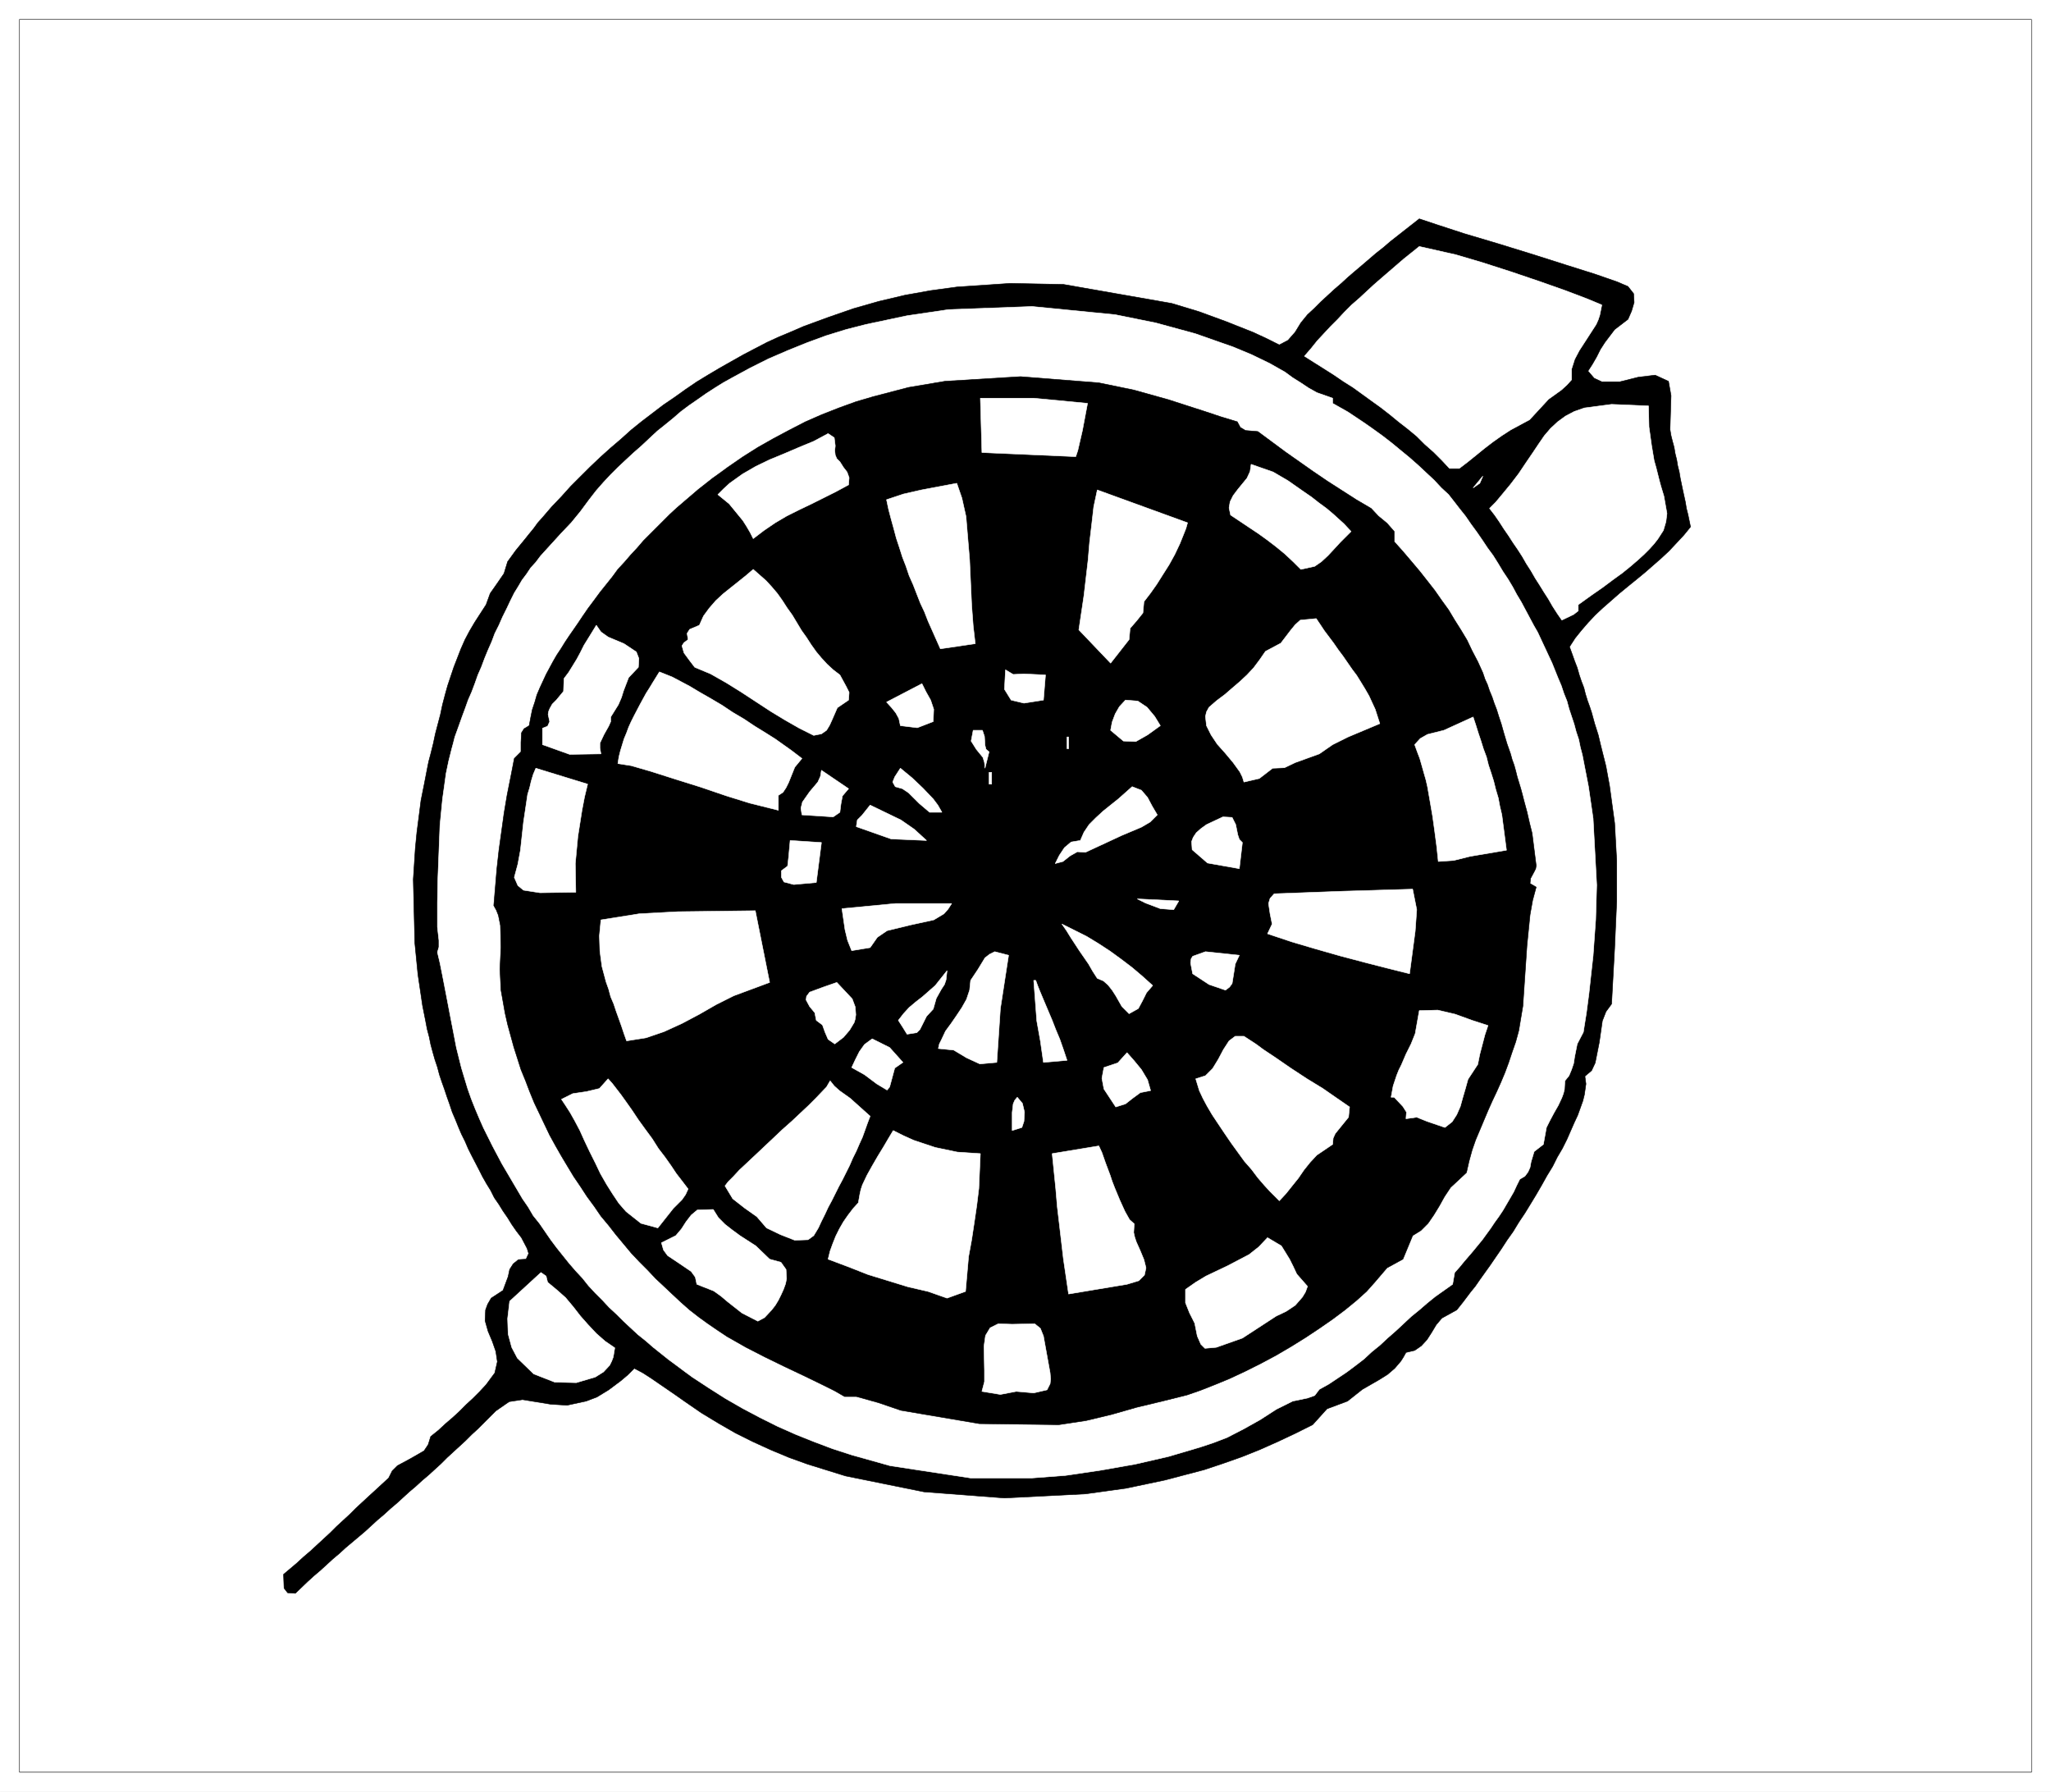 <svg width="3990.349" height="3485.302" viewBox="0 0 2992.762 2613.977" xmlns="http://www.w3.org/2000/svg"><rect x="0" y="0" width="2992.762" height="2613.977" fill="#808080" stroke="none"/><defs><clipPath id="a"><path d="M0 1.2h2993V2616H0Zm0 0"/></clipPath><clipPath id="b"><path d="M0 1.2h2992.762v2613.976H0Zm0 0"/></clipPath></defs><g clip-path="url(#a)" transform="translate(0 -1.2)"><path style="fill:#fff;fill-opacity:1;fill-rule:nonzero;stroke:none" d="M0 2615.176h2992.762V1.199H0Zm0 0"/></g><g clip-path="url(#b)" transform="translate(0 -1.2)"><path style="fill:#fff;fill-opacity:1;fill-rule:evenodd;stroke:#fff;stroke-width:.16;stroke-linecap:square;stroke-linejoin:bevel;stroke-miterlimit:10;stroke-opacity:1" d="M0 .5h657.75V575H0Zm0 0" transform="matrix(4.55 0 0 -4.55 0 2617.45)"/></g><path style="fill:#000;fill-opacity:1;fill-rule:evenodd;stroke:#000;stroke-width:.16;stroke-linecap:square;stroke-linejoin:bevel;stroke-miterlimit:10;stroke-opacity:1" d="m522.09 472.62-4.28-3.28-3.12-4.11-1.48-2.3-1.15-2.3-1.32-2.3-1.48-2.31 1.98-2.3 2.46-1.15h5.76l5.92 1.48 5.42.66 4.28-1.97.82-4.6-.33-10.85.33-1.97.5-1.97.49-1.81.33-1.97.49-1.97.33-1.98.49-1.97.33-1.97.82-3.94.83-3.78.32-1.98.5-1.97.82-3.94-2.14-2.63-2.3-2.47-2.47-2.63-2.46-2.3-2.63-2.3-2.63-2.3-2.8-2.3-2.63-2.13-2.8-2.3-2.63-2.31-2.63-2.3-2.46-2.3-2.31-2.46-2.13-2.47-1.98-2.46-1.81-2.8.83-2.3.82-2.3.82-2.13.66-2.3.66-1.98.82-2.13.49-1.97.66-2.14.66-1.81.65-1.97.5-1.81.49-1.8 1.15-3.62.82-3.45.83-3.29.82-3.28 1.15-6.25 1.64-12 .66-11.99v-13.15l-.66-14.95-.98-17.91-1.81-2.47-1.15-2.96-.99-6.9-1.31-6.57-1.16-2.47-2.13-1.8.33-2.47-.5-3.45-.49-1.97-.82-2.3-.83-2.3-1.15-2.47-1.15-2.63-1.15-2.63-1.48-2.96-1.64-2.79-1.48-2.96-1.81-2.95-1.65-2.96-1.81-3.12-1.8-2.96-1.81-2.96-1.98-2.96-1.8-2.96-1.98-2.79-1.81-2.79-1.81-2.63-1.8-2.63-1.65-2.3-1.64-2.3-1.48-2.14-1.48-1.81-2.47-3.28-1.97-2.47-4.77-2.63-1.81-2.13-1.48-2.47-1.48-2.3-1.81-1.97-2.14-1.48-2.79-.66-.82-1.48-.83-1.31-1.97-2.3-2.3-1.97-2.63-1.65-5.43-3.12-4.77-3.78-6.58-2.46-4.6-5.1-5.59-2.79-5.59-2.63-5.92-2.63-5.76-2.3-6.08-2.14-5.92-1.97-6.25-1.64-6.25-1.65-12.5-2.63-12.99-1.8-25.98-1.32-25.81 1.97-25.16 5.1-12.17 3.78-5.92 2.13-5.92 2.47-5.76 2.63-5.59 2.79-5.42 3.12-5.43 3.29-5.26 3.62-2.8 1.97-2.63 1.81-2.63 1.8-2.63 1.81-2.8 1.81-2.79 1.48-2.14-2.14-2.14-1.81-3.94-2.95-3.78-2.31-3.46-1.31-6.08-1.31-5.26.32-9.05 1.48-4.27-.65-4.28-2.96-3.78-3.78-1.97-1.97-1.98-1.81-1.97-1.97-1.97-1.81-1.98-1.81-1.97-1.81-1.97-1.97-1.98-1.81-1.97-1.8-2.14-1.81-1.97-1.81-2.14-1.81-3.95-3.61-2.13-1.81-1.98-1.81-2.13-1.8-1.98-1.81-1.97-1.81-2.14-1.81-4.11-3.45-1.97-1.81-2.14-1.8-1.97-1.81-1.98-1.81-2.13-1.81-1.98-1.8-3.94-3.78-2.47.16-1.15 1.48-.17 4.44 2.14 1.8 2.14 1.81 2.14 1.97 2.13 1.81 2.14 1.97 2.14 1.98 2.14 1.97 1.97 1.97 2.14 1.97 2.14 1.97 1.97 1.97 2.14 1.98 2.13 1.97 1.98 1.81 2.14 1.97 2.13 1.97 1.15 2.3 1.65 1.64 4.27 2.3 4.28 2.47 1.32 1.97.82 2.63 2.46 1.97 2.31 2.14 2.3 1.97 2.14 1.97 2.13 2.14 2.14 1.97 2.14 2.14 2.14 2.3 2.79 3.78.82 3.61-.49 3.29-1.15 3.29-1.32 3.12-.98 3.45.16 3.45.66 1.81 1.15 1.97 3.78 2.47 1.65 4.43.49 2.3 1.15 1.81 1.65 1.32 2.46.16.83 1.81-.5 1.64-1.81 3.45-1.64 2.14-1.48 2.13-1.32 2.14-1.48 2.14-1.31 2.13-1.48 2.14-1.15 2.3-1.32 2.14-1.31 2.3-1.16 2.3-2.3 4.43-1.15 2.3-.99 2.31-1.15 2.3-.98 2.3-.99 2.46-.99 2.3-.82 2.47-.82 2.3-.82 2.46-.82 2.3-.83 2.47-.65 2.46-.83 2.47-.65 2.3-.66 2.46-.5 2.47-.65 2.46-.5 2.63-.98 4.93-1.48 10.03-.99 10.02-.49 20.38.65 10.02.5 5.1.66 5.09.65 5.1.99 4.93.99 5.09.49 2.46.66 2.47.82 3.29.66 3.12 1.64 6.24.66 3.13.82 3.12.82 2.96.99 2.95.99 2.96 1.15 2.96 1.15 2.96 1.31 2.96 1.48 2.79 1.65 2.79 1.81 2.8 1.81 2.79 1.31 3.62 1.15 1.64 1.15 1.64 2.14 3.12 1.15 3.78 2.63 3.62 1.48 1.81 1.48 1.8 1.32 1.65 1.48 1.81 1.31 1.8 1.48 1.65 2.96 3.45 3.13 3.28 2.96 3.29 3.12 3.12 3.13 3.12 3.29 3.13 3.29 2.95 3.28 2.8 3.29 2.96 3.46 2.79 3.45 2.63 3.45 2.63 3.62 2.46 3.45 2.47 3.62 2.46 3.78 2.3 3.62 2.14 3.78 2.14 3.78 2.13 3.79 1.98 3.78 1.97 3.94 1.8 3.95 1.65 3.78 1.64 8.06 2.96 8.06 2.79 8.06 2.3 8.38 1.98 8.22 1.47 8.39 1.15 17.1 1.16 17.1-.33 34.7-6.08 8.71-2.63 8.56-3.13 8.71-3.45 4.28-1.97 4.27-2.13 2.8 1.47 2.3 2.63 1.81 2.96 2.14 2.63 2.13 1.97 2.14 2.14 2.14 1.97 2.14 1.97 2.3 1.98 2.14 1.97 2.3 1.97 2.14 1.81 2.3 1.97 2.3 1.97 2.3 1.81 2.3 1.97 2.31 1.81 2.3 1.81 2.3 1.8 2.3 1.81 5.92-1.97 8.55-2.79 10.53-3.13 11.18-3.45 10.85-3.45 9.38-2.96 7.07-2.46 3.45-1.48 1.81-2.3.16-2.8-.82-2.79zm0 0" transform="matrix(4.55 0 0 -4.55 0 2616.25)"/><path style="fill:#fff;fill-opacity:1;fill-rule:evenodd;stroke:#fff;stroke-width:.16;stroke-linecap:square;stroke-linejoin:bevel;stroke-miterlimit:10;stroke-opacity:1" d="m513.7 477.22-.66-3.28-.49-1.48-.66-1.48-1.8-2.79-1.81-2.8-1.81-2.79-1.48-2.8-.99-3.12v-3.45l-1.48-1.64-1.81-1.65-4.11-2.95-6.08-6.58-6.09-3.28-2.79-1.81-2.8-1.97-2.79-2.14-2.63-2.14-2.64-2.13-2.79-2.14h-3.13l-2.46 2.63-2.63 2.63-2.8 2.47-2.63 2.62-2.79 2.31-2.96 2.3-2.8 2.3-2.96 2.3-2.96 2.13-5.92 4.28-3.12 1.97-3.13 2.13-3.12 1.98-3.13 1.97-3.12 1.97 2.14 2.47 1.97 2.46 2.14 2.3 2.14 2.3 2.3 2.3 2.14 2.3 2.3 2.3 2.46 2.14 2.31 2.14 2.3 2.13 2.46 2.14 2.47 2.13 2.3 1.98 2.47 2.13 2.47 1.97 2.46 1.98 11.68-2.63 8.38-2.47 9.21-2.96 9.21-3.12 8.39-2.96 6.9-2.62zm-86.33-29.9v-1.65l4.94-2.79 5.42-3.62 2.8-1.97 2.96-2.14 2.96-2.3 2.79-2.3 2.8-2.3 2.79-2.46 2.64-2.47 2.46-2.3 2.3-2.46 2.31-2.14 1.8-2.3 1.65-2.14 1.97-2.46 1.81-2.63 1.81-2.47 1.81-2.62 1.64-2.47 1.81-2.46 1.65-2.63 1.48-2.47 1.64-2.46 1.48-2.47 1.32-2.46 1.48-2.47 1.31-2.46 1.32-2.47 1.31-2.46 1.32-2.3 1.15-2.47 1.15-2.46 1.15-2.47 1.15-2.46.99-2.47.99-2.46.98-2.3.82-2.47.99-2.46.66-2.47.82-2.46.82-2.47.66-2.46.82-2.47.5-2.46.65-2.47 1.98-10.19 1.48-10.19 1.15-21.36-.33-11.17-.82-11.51-.66-5.91-.66-6.08-.82-6.25-.99-6.24-1.97-3.78-.82-4.11-.33-2.14-.66-1.97-.82-1.97-1.32-1.64-.16-2.8-.33-1.31-.49-1.32-1.15-2.46-1.32-2.3-1.32-2.47-1.15-2.3-.98-5.42-2.96-2.3-.99-3.29-.33-1.81-.66-1.47-.98-1.32-1.65-.98-.98-1.98-.99-2.13-1.15-1.98-1.15-1.97-1.15-1.97-1.32-1.97-1.31-1.81-1.32-1.97-1.32-1.81-1.31-1.81-1.48-1.8-1.48-1.81-2.96-3.45-1.48-1.81-1.48-1.64-.66-3.78-2.79-1.97-2.8-1.98-2.63-2.13-2.47-2.14-2.63-2.14-2.46-2.3-2.47-2.3-2.63-2.3-2.47-2.3-2.63-2.13-2.47-2.3-2.79-2.14-2.63-1.97-2.96-1.98-2.96-1.97-2.96-1.64-1.48-1.97-2.3-.82-4.77-.99-5.27-2.63-5.09-3.29-5.26-2.95-5.43-2.8-4.28-1.64-4.44-1.48-10.03-2.96-10.69-2.46-11.18-1.97-11.18-1.65-10.85-.82h-19.57l-25.82 3.94-12.33 3.46-6.08 1.97-6.09 2.3-5.75 2.3-5.92 2.63-5.59 2.79-5.59 2.96-5.43 3.12-5.43 3.45-5.26 3.45-2.47 1.81-2.63 1.97-2.46 1.81-2.47 1.97-2.47 1.97-2.46 2.14-2.47 1.97-2.3 2.14-2.3 2.14-2.31 2.3-2.3 2.13-2.14 2.3-2.3 2.3-2.14 2.3-1.97 2.47-2.14 2.3-2.13 2.46-1.98 2.47-1.97 2.46-1.97 2.63-3.62 5.26-1.98 2.47-1.64 2.79-1.81 2.63-1.64 2.79-1.65 2.8-1.64 2.79-1.65 2.8-2.96 5.58-1.48 2.96-1.48 2.96-1.31 2.96-1.32 3.12-1.31 3.29-1.15 3.28-.99 3.29-.99 3.28-.82 3.29-.82 3.29-.66 3.45-1.31 6.74-1.32 6.9-1.31 6.74-.66 3.28-.82 3.45.49 1.65v2.13l-.49 4.28v7.88l.16 8.06.66 16.76.82 8.38 1.15 8.22.82 3.94.5 1.97.49 1.97.49 1.81.5 1.97 1.31 3.62.99 2.79.98 2.63.99 2.79 1.15 2.63.99 2.63.99 2.8 1.15 2.63.98 2.63 1.15 2.79 1.16 2.63.98 2.63 1.32 2.63 1.15 2.63 1.31 2.63 1.16 2.46 1.31 2.63 1.32 2.14 1.15 1.97 1.48 1.97 1.31 1.97 1.65 1.81 1.48 1.97 1.64 1.81 1.65 1.81 1.64 1.8 1.64 1.81 3.29 3.45 2.96 3.62 2.8 3.78 2.3 2.96 2.3 2.62 2.31 2.47 2.3 2.3 2.46 2.3 2.47 2.3 2.63 2.3 2.63 2.47 2.47 2.3 2.47 1.97 2.63 2.14 2.46 2.13 2.63 1.97 2.63 1.81 2.8 1.97 2.8 1.81 2.63 1.64 2.96 1.65 5.75 3.12 5.92 2.96 6.09 2.63 6.08 2.46 6.25 2.3 6.41 1.98 6.41 1.64 13.16 2.79 13.32 1.97 26.8.99 26.64-2.63 12.99-2.63 12.66-3.45 6.09-2.14 6.08-2.13 5.92-2.47 5.76-2.79 4.93-2.79 2.47-1.81 2.63-1.65 2.46-1.64 2.64-1.48zm0 0" transform="matrix(4.55 0 0 -4.55 0 2616.25)"/><path style="fill:#000;fill-opacity:1;fill-rule:evenodd;stroke:#000;stroke-width:.16;stroke-linecap:square;stroke-linejoin:bevel;stroke-miterlimit:10;stroke-opacity:1" d="m396.79 439.76.98-1.81 1.65-.99 3.95-.33 4.43-3.28 4.44-3.29 4.44-3.12 4.44-3.12 4.61-3.13 4.6-2.95 4.61-2.96 4.77-2.8 2.3-2.46 2.79-2.3 2.31-2.63v-3.29l2.79-3.12 2.8-3.29 2.63-3.12 2.46-3.12 2.31-2.96 2.3-3.29 2.14-2.95 1.97-3.29 1.97-3.12 1.98-3.29 1.64-3.45 1.81-3.45 1.64-3.62.66-1.97.82-1.81.66-1.97.82-1.97.66-1.97.82-2.14.66-2.13.82-2.47.83-2.96.98-3.28 1.15-3.29.5-1.81.65-1.81.5-1.8.49-1.98 1.15-3.77.49-1.81.5-1.97.98-3.62.83-3.62.82-3.28 1.31-10.35-.16-.99-.49-.99-1.15-2.13-.17-1.65 1.97-1.15-1.15-4.27-.82-4.6-.99-9.86-1.31-19.39-1.32-7.89-.49-1.81-.49-1.8-1.15-3.29-1.15-3.45-1.16-3.12-1.31-3.13-1.32-2.95-1.48-3.13-1.31-2.95-1.32-3.13-1.31-3.12-1.32-3.12-1.15-3.29-.99-3.61-.82-3.62-5.1-4.76-1.97-2.96-1.64-2.96-1.81-2.96-1.81-2.63-2.3-2.3-2.63-1.64-3.13-7.56-5.1-2.79-1.97-2.3-1.97-2.31-2.63-2.95-3.29-2.96-3.62-2.96-3.95-2.96-4.27-2.96-4.44-2.95-4.77-2.96-4.77-2.79-4.93-2.63-4.94-2.47-4.93-2.3-4.77-1.97-4.6-1.81-4.28-1.48-7.89-1.97-8.22-1.97-8.06-2.3-8.22-1.97-8.72-1.32-25.48.33-25.16 4.27-7.24 2.47-7.07 1.97h-3.78l-3.13 1.81-3.28 1.64-6.42 3.12-6.25 2.96-6.41 3.12-6.08 3.12-6.09 3.46-2.96 1.97-3.12 2.13-2.96 2.14-2.96 2.3-2.8 2.47-2.63 2.46-2.79 2.63-2.63 2.46-2.64 2.8-2.63 2.63-2.63 2.79-2.46 2.96-2.47 2.96-2.3 2.96-2.47 2.95-2.14 3.13-2.3 3.12-2.14 3.28-2.13 3.13-1.98 3.28-1.97 3.29-1.97 3.45-1.81 3.29-1.65 3.45-1.64 3.45-1.65 3.45-1.48 3.62-1.31 3.45-1.48 3.61-1.15 3.62-1.15 3.61-.99 3.62-.99 3.61-.82 3.62-1.31 7.39-.33 6.74.33 7.07-.17 6.9-.66 3.29-.65 1.64-.83 1.48.99 11.83.66 5.92.82 5.91.82 5.92.99 5.91 1.15 5.75 1.15 5.92 2.14 2.14v2.95l.16 3.13.83 1.31 1.64.99.49 2.63.5 2.46.82 2.47.66 2.3.98 2.3.99 2.13.99 2.14 1.15 2.14 1.15 2.13 1.15 1.98 1.31 1.97 1.32 2.13 1.32 1.98 1.48 2.13 1.48 2.14 1.31 1.97 1.81 2.63 1.97 2.63 1.81 2.46 1.98 2.47 1.97 2.46 1.81 2.47 2.13 2.3 1.98 2.3 2.14 2.3 1.97 2.3 2.14 2.14 4.27 4.27 2.14 2.14 2.14 1.97 2.3 1.97 2.3 1.97 2.3 1.97 2.31 1.81 2.3 1.81 2.3 1.64 2.47 1.81 4.77 3.29 4.93 3.12 4.93 2.79 5.26 2.8 5.1 2.63 5.26 2.3 5.43 2.13 5.43 1.97 5.59 1.65 11.34 2.96 11.68 1.97 24.17 1.48 25.16-1.98 11.18-2.3 11.18-3.12 5.59-1.81 5.59-1.8 5.43-1.81zm0 0" transform="matrix(4.55 0 0 -4.55 0 2616.25)"/><path style="fill:#fff;fill-opacity:1;fill-rule:evenodd;stroke:#fff;stroke-width:.16;stroke-linecap:square;stroke-linejoin:bevel;stroke-miterlimit:10;stroke-opacity:1" d="m348.77 445.67-1.64-8.71-.99-4.27-.49-2.14-.66-1.97-30.09 1.32-.5 17.42h17.11zm179.9-.82.16-6.74.82-5.91.83-4.93.65-2.3.5-1.98.49-1.97.49-1.81.99-3.28.99-5.59-.33-2.63-.82-2.79-1.81-2.8-1.15-1.47L529 399l-1.81-1.81-1.98-1.8-2.3-1.98-2.63-2.13-2.96-2.14-3.29-2.46-3.78-2.63-4.11-2.96v-1.97l-1.48-1.15-3.78-1.81-1.48 2.14-1.48 2.3-1.32 2.3-1.48 2.3-1.31 2.13-1.48 2.31-1.32 2.3-1.48 2.3-1.32 2.3-1.48 2.3-1.47 2.13-1.48 2.3-1.48 2.14-1.48 2.3-1.48 2.14-1.65 2.13 1.97 1.98 1.65 1.97 3.12 3.78 2.63 3.45 2.31 3.45 2.13 3.12 1.98 2.96 1.81 2.63 1.97 2.3 2.3 2.14 2.47 1.8 2.79 1.48 3.29 1.15 8.72 1.15zm-259.32-17.91 1.15-1.81 1.15-1.48.66-1.81-.17-2.3-3.94-2.13-3.95-1.98-3.95-1.97-4.11-1.97-3.94-1.97-3.62-2.14-3.62-2.46-3.45-2.63-.99 1.97-1.15 1.97-1.15 1.81-2.96 3.62-1.48 1.8-3.62 2.96 1.81 1.81 1.97 1.81 4.12 2.95 4.27 2.47 4.44 2.14 4.77 1.97 4.6 1.97 4.77 1.97 4.61 2.47 1.97-1.32.33-2.63-.17-1.48.17-1.48.49-1.15zm163.94-22.35-3.45-3.45-1.97-2.14-1.98-2.13-2.13-1.98-2.14-1.48-4.44-.98-2.47 2.46-2.63 2.47-2.8 2.3-2.79 2.14-2.96 2.13-2.96 1.97-2.96 1.98-2.96 1.97-.49 2.3.33 1.97.98 1.97 1.48 1.97 2.96 3.62.99 2.14.33 2.3 7.07-2.47 4.77-2.79 4.93-3.45 2.63-1.81 2.3-1.81 2.47-1.81 2.14-1.8 3.45-3.13zm39.14 13.97 3.12 3.78-.98-2.3zM312.76 368.6l-5.59-.82-5.59-.82-1.32 2.96-1.31 2.95-1.32 2.96-1.15 2.96-1.31 2.79-1.16 2.96-1.15 2.96-1.31 2.96-.99 2.95-1.15 2.96-.99 3.12-.98 2.96-.83 3.13-.82 2.95-.82 3.13-.66 3.12 5.43 1.81 5.75 1.31 11.35 2.14 1.64-4.77 1.32-5.92 1.15-13.8.66-14.62.49-6.58zm68.08 38.78-.5-1.8-.65-1.65-1.32-3.28-1.64-3.46-1.81-3.28-1.98-3.12-1.97-3.13-1.97-2.79-2.14-2.79-.33-3.62-1.97-2.46-2.14-2.47-.33-3.61-5.92-7.56-10.19 10.68 1.64 11.01 1.32 11.34.49 5.75.66 5.59.66 5.75 1.15 5.42zm-111.49-48.8 1.97-3.62.99-1.97-.17-2.47-3.61-2.46-1.65-3.78-.82-1.81-.99-1.64-1.64-1.15-2.47-.49-4.6 2.3-4.61 2.63-4.6 2.79-9.54 6.24-4.77 2.96-4.93 2.8-5.1 2.13-1.64 2.14-1.81 2.46-.66 2.3.66.99 1.32.99-.33 1.97.82 1.31 3.12 1.32.66 1.48.66 1.47 1.81 2.47 2.13 2.46 2.31 2.14 2.46 1.97 2.47 1.97 2.47 1.98 2.3 1.97 4.11-3.62 1.81-1.97 1.81-2.13 1.64-2.31 1.48-2.3 1.65-2.3 1.48-2.46 1.48-2.47 1.64-2.3 1.48-2.3 1.64-2.3 1.65-1.97 1.81-1.97 1.97-1.81zm152.76 18.07 1.32-1.97 1.31-1.97 1.48-1.97 1.48-1.97 1.48-2.14 1.48-1.97 2.96-4.28 1.48-1.97 1.32-2.13 1.31-2.14 1.32-2.3.98-2.14.99-2.13 1.48-4.6-5.1-2.14-5.09-2.14-4.94-2.46-4.27-2.96-7.73-2.79-3.45-1.65-3.79-.16-4.27-3.29-4.93-1.15-.5 1.64-.82 1.65-2.14 2.96-2.46 2.95-2.64 2.96-1.97 2.96-1.48 2.96-.33 2.96.33 1.47.82 1.48 2.47 2.14 2.63 1.97 2.47 2.14 2.3 1.97 2.3 2.14 2.14 2.3 1.97 2.63 1.81 2.63 4.93 2.63 3.13 4.1 1.48 1.81 1.64 1.48zm-217.39-15.61-3.12-3.29-1.64-4.27-.66-2.13-.99-2.3-2.46-3.95v-1.48l-.66-1.48-1.48-2.63-1.32-2.79v-1.64l.33-1.81-10.03-.16-8.72 3.12v5.26l1.65.65.66 1.48-.5 2.3.17.99.33.82.82 1.48 1.31 1.31 2.31 2.8.16 4.11 1.48 1.97 1.32 2.13 1.31 2.14 1.15 2.14 1.15 2.3 1.32 2.13 1.32 2.14 1.31 2.14 1.48-2.14 2.3-1.64 5.1-2.14 3.95-2.63.82-2.13zm130.57-2.46-.66-8.06-6.25-.98-4.11.98-2.14 3.46.33 6.24 2.47-1.48 3.45.17zm-78.11-26.79-2.3-2.79-1.32-3.29-.66-1.64-.82-1.65-.98-1.48-1.48-.98v-4.77l-9.21 2.3-7.4 2.3-8.22 2.8-8.39 2.63-7.73 2.46-6.25 1.81-4.27.66.33 2.13.49 1.98 1.15 3.78.82 1.97.66 1.8.82 1.81.99 1.97 1.81 3.46.98 1.8.99 1.81 1.15 1.81.99 1.64 2.14 3.45 4.11-1.64 5.59-2.96 3.29-1.97 3.45-1.97 3.62-2.14 3.45-2.3 3.62-2.14 3.45-2.3 3.46-2.13 3.12-1.97 2.79-1.98 2.31-1.64zm42.1 11.83-5.1-1.97-5.43.66-.49 2.3-.99 1.81-1.31 1.64-1.65 1.81 11.35 5.91 1.31-2.63 1.48-2.63.99-2.95zm72.84-1.31-4.11-2.96-3.78-2.14-3.95.17-4.11 3.45.49 2.63.99 2.63 1.32 2.3 1.97 2.13 3.95-.32 2.96-1.98 2.46-2.95zm111-39.93-11.68-1.98-5.26-1.31-4.93-.33-.5 4.77-.65 4.93-.66 4.76-.82 4.77-.83 4.76-.49 2.14-.66 2.3-.65 2.3-.66 2.3-.82 2.14-.83 2.3 1.81 1.97 2.3 1.31 5.27 1.32 9.37 4.27.82-2.46.82-2.63.83-2.47.82-2.63.98-2.63.66-2.63.82-2.46.83-2.63.65-2.63.83-2.79.49-2.63.66-2.8zM317.2 333.93l-1.32-5.26-.16 1.81-.49 1.64-2.14 2.63-1.65 2.63.66 3.45h2.96l.66-1.97.16-2.8.33-1.31zm24.99 4.76h.5v-3.78h-.5zm-153.74-15.12-.99-4.1-.82-4.28-1.32-8.38-.82-8.71.16-9.2-11.51-.16-5.26.82-1.81 1.48-1.15 2.63 1.15 4.27.82 4.44.99 9.03 1.32 8.88.65 2.13.5 2.14.65 2.14.83 1.97zm113.62-9.03h-3.94l-3.29 2.79-3.46 3.45-1.97 1.32-2.3.65-.82 1.48.65 1.64 1.81 2.8 3.78-3.12 3.46-3.29 3.29-3.45 1.48-1.97zm-29.93 7.56-1.97-2.31-.49-2.62-.33-2.63-2.14-1.48-10.03.65-.33 2.14.49 1.97 2.31 3.29 2.63 3.12.82 1.81.33 1.97zm45.06 5.25h.82v-3.78h-.82zm53.94-13.64-2.31-2.3-2.79-1.64-6.25-2.63-11.68-5.42-2.63.16-2.3-1.31-2.3-1.81-2.47-.66 1.32 2.63 1.64 2.47 2.14 1.8 2.96.5 1.15 2.63 1.65 2.46 2.13 2.14 2.31 2.13 2.46 1.98 2.47 1.97 4.44 3.94 2.96-1.15 1.97-2.3 1.48-2.79zm-74-8.21-11.35.49-11.18 3.94.33 2.14 1.48 1.48 2.63 3.29 9.87-4.77 4.27-2.96zm101.29-.66-.98-8.38-10.2 1.81-4.93 4.27-.17 2.63.5 1.31.98 1.48 1.48 1.32 1.81 1.31 5.26 2.47 2.96-.17 1.15-2.3.66-3.28.5-1.48zm-135 0-1.65-12.82-7.23-.65-3.13.82-.82 1.48v2.13l1.98 1.48.32 2.79.5 5.43zm189.6-14.95 1.31-6.58-.49-6.9-1.81-13.64-7.24 1.81-7.07 1.81-8.05 2.13-8.06 2.3-7.24 2.14-7.89 2.63 1.48 3.12-.66 3.29-.49 3.29.49 1.64 1.32 1.48 22.2.82zm-74.99-3.78-1.64-2.8-4.28.33-4.77 1.81-2.63 1.31zm-72.84-.82-1.16-1.81-1.31-1.48-3.29-1.97-7.56-1.65-7.4-1.8-3.13-2.14-2.3-3.29-5.92-.98-1.31 3.28-.83 3.45-.98 6.74 17.26 1.65zm-62.98-2.31 4.6-23-11.51-4.27-5.59-2.8-5.43-3.12-5.59-2.96-5.75-2.63-5.76-1.97-6.25-.99-.82 2.31-.82 2.46-.82 2.3-.83 2.3-.82 2.47-.98 2.3-.66 2.46-.82 2.3-.66 2.47-.66 2.46-.66 4.93-.16 4.93.49 5.1 12.33 1.97 12.34.66zm127.44-23.99-1.98-2.3-1.31-2.63-1.32-2.46-2.96-1.65-2.3 2.3-1.97 3.46-1.16 1.8-1.31 1.65-1.48 1.31-1.97.82-1.48 2.3-1.32 2.3-2.96 4.28-2.79 4.27-1.32 2.14-1.48 2.13 7.89-3.94 3.79-2.3 3.78-2.47 3.61-2.63 3.46-2.63 3.29-2.79zm27.79 9.7-1.32-2.8-.49-3.12-.5-3.12-.82-1.15-1.31-.99-5.27 1.81-5.26 3.45-.66 3.45.17 1.32.49.82 4.11 1.48zm-74 0-1.32-8.55-1.31-8.54-1.15-17.26-5.43-.49-4.28 1.97-4.11 2.47-4.93.49.33 1.48.66 1.31 1.31 2.8 1.81 2.46 1.81 2.63 1.64 2.47 1.48 2.63.99 2.95.33 3.13 2.3 3.45 2.3 3.78 1.48 1.15 1.65.82zm-24.17-17.26-2.14-2.3-1.48-2.96-.66-1.31-.99-.99-3.12-.49-1.32 2.14-1.48 2.3 1.65 2.13 1.81 1.98 2.14 1.8 2.13 1.65 4.11 3.61 3.79 4.77-.33-2.96-.5-1.48-.98-1.48-1.65-2.96zm32.88 9.21.66-1.81.66-1.65 1.31-3.12 1.32-3.12 1.32-3.12 1.15-2.96 1.31-3.12 1.15-3.29 1.15-3.45-7.56-.66-.99 6.9-1.15 6.41-.98 12.99zm-64.46-20.38-2.13 1.48-.99 2.3-.82 2.3-1.98 1.48-.49 2.46-1.64 1.97-1.15 2.14.16 1.15.99 1.32 4.44 1.64 4.27 1.48 4.94-5.26.98-2.63.17-2.46-.17-1.32-.33-1.15-1.48-2.46-1.97-2.31zm209.5 5.91-.99-2.95-.82-3.13-.82-3.12-.66-3.28-3.13-4.77-.82-2.96-.82-2.79-.82-2.96-1.15-2.63-1.48-2.3-2.31-1.81-5.75 1.97-3.29 1.32-3.45-.49.16 2.13-1.15 1.81-2.79 2.96h-.99l.66 3.61 1.15 3.45.66 1.65.82 1.64 1.48 3.45 1.64 3.29 1.32 3.29 1.31 7.39 5.92.16 5.59-1.31 5.43-1.97zm-49.83-38.12-5.09-3.45-2.14-2.3-1.98-2.47-1.8-2.63-1.98-2.46-1.97-2.47-2.14-2.3-2.96 2.96-1.81 1.97-2.13 2.47-1.98 2.63-2.3 2.63-2.14 2.95-2.14 2.96-2.13 3.12-1.98 2.96-1.97 2.96-1.64 2.79-1.32 2.47-1.15 2.46-1.15 3.78 3.12.99 2.3 2.3 1.81 2.96 1.65 3.12 1.81 2.79 1.97 1.48h2.8l3.78-2.46 2.46-1.81 3.95-2.63 4.77-3.29 5.26-3.45 5.1-3.12 4.27-2.96 4.28-2.95-.33-3.29-2.14-2.63-2.13-2.63-.66-1.48zm-137.8 26.29-2.63-1.81-1.15-4.27-.49-1.81-.82-.98-3.29 1.97-3.95 2.96-4.11 2.3 1.15 2.46 1.32 2.63 1.64 2.3 2.47 1.81 5.59-2.79zM369 225.3l-3.29-.65-2.47-1.81-2.3-1.81-3.12-.98-3.79 5.75-.65 3.45.65 3.45 4.44 1.48 2.96 3.28 2.31-2.62 2.3-2.8 1.97-3.28zm-148.32-31.55-.83-1.8-1.15-1.65-2.79-2.79-4.94-6.25-5.42 1.48-4.77 3.78-2.3 2.63-1.98 2.96-1.97 3.12-1.97 3.45-1.65 3.45-1.81 3.62-1.64 3.45-1.48 3.29-1.65 3.12-1.48 2.63-1.48 2.3-1.31 1.97 3.62 1.81 4.44.66 4.11.98 2.79 3.12 1.32-1.48 2.79-3.61 1.65-2.3 1.97-2.79 1.97-2.96 2.14-2.96 2.3-3.12 1.98-3.13 2.14-2.79 1.97-2.79 1.64-2.47 1.65-2.13zm58.37 23.34-.82-2.14-.82-2.3-.83-2.3-.98-2.14-.99-2.3-1.15-2.3-.99-2.3-1.15-2.3-1.15-2.3-1.15-2.14-1.15-2.3-1.15-2.3-1.15-2.13-.99-2.14-1.15-2.3-.99-2.14-1.48-2.46-1.81-1.32-4.27-.16-4.61 1.81-4.44 2.13-3.12 3.62-3.95 2.79-3.78 2.96-2.47 4.11.99 1.31 1.65 1.65 1.97 2.13 2.47 2.3 2.63 2.47 2.79 2.63 2.96 2.79 2.96 2.8 2.96 2.62 2.8 2.63 2.63 2.47 2.3 2.3 3.45 3.61 1.15 1.98 1.32-1.65 1.64-1.48 3.46-2.46zm48.67-3.62-3.12-.98v5.75l.33 2.79.49 1.15.82.99 1.65-1.97.66-2.8-.17-2.96zm-13.32-8.38-.49-11.17-.66-5.43-.82-5.58-.82-5.43-.99-5.42-.98-11.17-5.92-2.14-6.09 2.14-6.41 1.48-12.83 3.94-6.25 2.46-6.57 2.47.65 2.63.83 2.3.98 2.46 1.15 2.31 1.32 2.3 1.48 2.13 1.64 2.14 1.65 1.81.49 2.79.33 1.48.49 1.48 1.48 3.12 1.65 2.96 1.81 3.12 1.81 2.96 1.64 2.79 1.48 2.47 3.29-1.65 3.29-1.48 6.9-2.3 7.07-1.48zm49.34-22.51-.17-2.8.33-1.47.49-1.48 1.32-2.96 1.15-2.79.66-2.63-.5-2.3-1.8-1.81-3.79-1.15-18.74-3.12-1.65 11.17-1.31 11.17-.66 5.59-.49 5.75-1.15 11.34 14.96 2.47.99-2.14 1.15-3.29 1.48-3.94.65-1.97.83-2.14.82-1.97.82-1.97 1.65-3.62 1.48-2.63zm-116.92-11.34 3.62-.99 1.64-2.3.17-2.96-.33-1.64-.66-1.81-.82-1.8-.82-1.65-.99-1.64-1.15-1.48-2.3-2.46-2.14-1.15-5.1 2.62-4.6 3.62-2.14 1.81-2.3 1.64-5.43 2.14-.49 2.3-1.32 1.81-3.62 2.46-3.94 2.63-1.32 1.81-.66 2.3 4.61 2.3 1.81 2.14 1.48 2.3 1.64 2.13 1.97 1.65 5.1.16 1.65-2.63 2.13-2.14 2.31-1.8 2.46-1.81 5.1-3.29zm172.5-8.71-.66-1.81-.99-1.64-2.3-2.63-2.96-1.97-3.13-1.48-10.85-7.07-8.38-2.96-3.62-.32-1.32 1.31-1.15 2.63-.82 4.11-.82 1.64-.83 1.64-1.31 3.29v4.27l3.29 2.3 3.29 1.98 6.9 3.28 6.91 3.62 3.12 2.46 2.8 2.96 4.44-2.63 2.63-4.27 1.15-2.3 1.15-2.47zm-243.7 1.31 2.96-2.46 2.79-2.47 2.47-2.95 2.3-2.96 2.47-2.79 2.63-2.8 2.8-2.46 3.12-2.14-.49-2.96-.5-1.31-.65-1.32-1.98-2.13-2.63-1.65-6.08-1.8-6.91.16-6.74 2.63-5.26 5.09-1.81 3.45-1.15 4.28-.17 4.93.66 5.58 10.03 9.21 1.65-1.15zm161.15-29.08.16-1.97-.16-1.48-.99-1.97-4.27-.99-5.59.49-5.1-.98-5.92.98.82 3.12v3.62l-.16 7.72.49 3.45 1.48 2.47 2.63 1.31 4.44-.16 7.23.16 1.81-1.48.99-2.46zm0 0" transform="matrix(4.55 0 0 -4.55 0 2616.25)"/><path style="fill:none;stroke:#000;stroke-width:.16;stroke-linecap:square;stroke-linejoin:bevel;stroke-miterlimit:10;stroke-opacity:1" d="M6.25 568.76H651.5V6.74H6.25v562.02-.17" transform="matrix(4.55 0 0 -4.55 0 2616.25)"/></svg>
